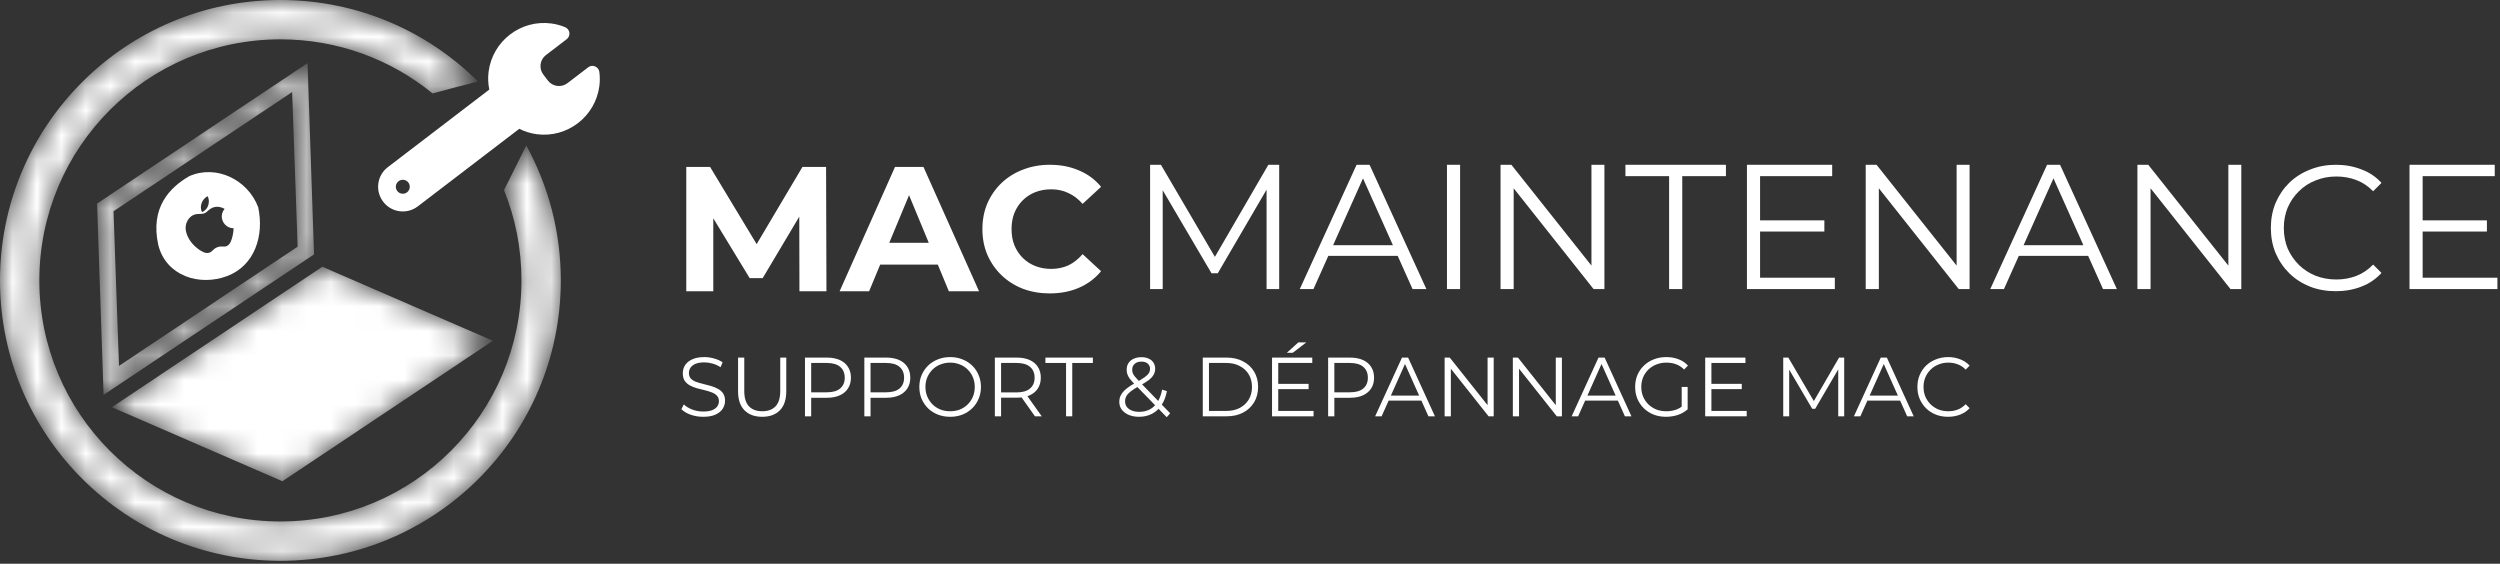 <?xml version="1.0" encoding="UTF-8"?> <svg xmlns="http://www.w3.org/2000/svg" width="102" height="23" viewBox="0 0 102 23" fill="none"><rect x="0" y="0" width="102" height="23" fill="#333333" stroke="none"/><path d="M79.482 17.005C79.302 17.005 79.135 16.976 78.982 16.916C78.829 16.855 78.697 16.769 78.585 16.66C78.474 16.55 78.386 16.421 78.322 16.273C78.26 16.125 78.23 15.963 78.23 15.787C78.23 15.612 78.26 15.45 78.322 15.302C78.386 15.153 78.474 15.024 78.585 14.915C78.7 14.806 78.833 14.721 78.986 14.662C79.139 14.6 79.305 14.569 79.485 14.569C79.659 14.569 79.822 14.599 79.974 14.659C80.127 14.716 80.256 14.802 80.361 14.918L80.2 15.079C80.102 14.979 79.994 14.907 79.875 14.864C79.757 14.818 79.629 14.795 79.492 14.795C79.348 14.795 79.215 14.82 79.092 14.871C78.969 14.918 78.862 14.988 78.77 15.079C78.679 15.168 78.607 15.273 78.555 15.394C78.505 15.513 78.48 15.644 78.48 15.787C78.48 15.931 78.505 16.063 78.555 16.184C78.607 16.303 78.679 16.408 78.77 16.499C78.862 16.588 78.969 16.657 79.092 16.708C79.215 16.756 79.348 16.779 79.492 16.779C79.629 16.779 79.757 16.757 79.875 16.711C79.994 16.665 80.102 16.593 80.2 16.492L80.361 16.653C80.256 16.769 80.127 16.857 79.974 16.916C79.822 16.976 79.657 17.005 79.482 17.005Z" fill="white"></path><path d="M75.64 16.985L76.735 14.59H76.984L78.079 16.985H77.812L76.806 14.737H76.909L75.903 16.985H75.64ZM76.071 16.345L76.146 16.14H77.538L77.614 16.345H76.071Z" fill="white"></path><path d="M72.756 16.985V14.59H72.964L74.059 16.458H73.95L75.034 14.59H75.243V16.985H75V14.97H75.058L74.059 16.68H73.939L72.934 14.97H72.999V16.985H72.756Z" fill="white"></path><path d="M69.798 15.661H71.064V15.876H69.798V15.661ZM69.825 16.766H71.265V16.985H69.572V14.59H71.214V14.809H69.825V16.766Z" fill="white"></path><path d="M67.976 17.005C67.794 17.005 67.625 16.976 67.47 16.916C67.317 16.855 67.184 16.769 67.07 16.66C66.958 16.55 66.87 16.421 66.806 16.273C66.745 16.125 66.714 15.963 66.714 15.787C66.714 15.612 66.745 15.45 66.806 15.302C66.87 15.153 66.959 15.024 67.073 14.915C67.187 14.806 67.321 14.721 67.473 14.662C67.629 14.6 67.797 14.569 67.98 14.569C68.162 14.569 68.329 14.598 68.479 14.655C68.632 14.712 68.762 14.799 68.869 14.915L68.712 15.076C68.612 14.976 68.501 14.904 68.38 14.86C68.259 14.817 68.129 14.795 67.99 14.795C67.842 14.795 67.705 14.82 67.579 14.871C67.456 14.918 67.348 14.988 67.254 15.079C67.163 15.168 67.091 15.273 67.039 15.394C66.989 15.513 66.964 15.644 66.964 15.787C66.964 15.929 66.989 16.06 67.039 16.181C67.091 16.302 67.163 16.408 67.254 16.499C67.348 16.588 67.456 16.657 67.579 16.708C67.705 16.756 67.841 16.779 67.987 16.779C68.123 16.779 68.252 16.759 68.373 16.718C68.496 16.677 68.609 16.607 68.712 16.509L68.856 16.701C68.742 16.801 68.608 16.878 68.455 16.93C68.302 16.98 68.143 17.005 67.976 17.005ZM68.613 16.67V15.787H68.856V16.701L68.613 16.67Z" fill="white"></path><path d="M64.124 16.985L65.219 14.59H65.469L66.563 16.985H66.296L65.291 14.737H65.393L64.388 16.985H64.124ZM64.555 16.345L64.63 16.14H66.023L66.098 16.345H64.555Z" fill="white"></path><path d="M61.724 16.985V14.59H61.933L63.585 16.67H63.476V14.59H63.726V16.985H63.517L61.868 14.905H61.977V16.985H61.724Z" fill="white"></path><path d="M58.941 16.985V14.59H59.15L60.803 16.67H60.693V14.59H60.943V16.985H60.734L59.085 14.905H59.195V16.985H58.941Z" fill="white"></path><path d="M56.106 16.985L57.201 14.59H57.451L58.545 16.985H58.279L57.273 14.737H57.375L56.37 16.985H56.106ZM56.537 16.345L56.612 16.14H58.005L58.08 16.345H56.537Z" fill="white"></path><path d="M54.188 16.985V14.59H55.084C55.287 14.59 55.461 14.623 55.607 14.689C55.753 14.753 55.865 14.847 55.943 14.97C56.022 15.091 56.062 15.238 56.062 15.411C56.062 15.58 56.022 15.726 55.943 15.849C55.865 15.97 55.753 16.063 55.607 16.13C55.461 16.196 55.287 16.229 55.084 16.229H54.328L54.441 16.109V16.985H54.188ZM54.441 16.13L54.328 16.006H55.077C55.316 16.006 55.498 15.955 55.621 15.852C55.746 15.748 55.809 15.6 55.809 15.411C55.809 15.22 55.746 15.071 55.621 14.966C55.498 14.861 55.316 14.809 55.077 14.809H54.328L54.441 14.689V16.13Z" fill="white"></path><path d="M52.125 15.661H53.391V15.876H52.125V15.661ZM52.152 16.766H53.593V16.985H51.899V14.59H53.541V14.809H52.152V16.766ZM52.501 14.395L52.97 13.971H53.295L52.741 14.395H52.501Z" fill="white"></path><path d="M49.073 16.985V14.59H50.048C50.303 14.59 50.527 14.641 50.718 14.744C50.912 14.844 51.063 14.985 51.17 15.165C51.277 15.345 51.331 15.553 51.331 15.787C51.331 16.022 51.277 16.23 51.17 16.41C51.063 16.59 50.912 16.732 50.718 16.834C50.527 16.935 50.303 16.985 50.048 16.985H49.073ZM49.326 16.766H50.034C50.246 16.766 50.43 16.725 50.585 16.643C50.742 16.558 50.864 16.443 50.951 16.297C51.038 16.149 51.081 15.979 51.081 15.787C51.081 15.594 51.038 15.424 50.951 15.278C50.864 15.132 50.742 15.018 50.585 14.936C50.43 14.851 50.246 14.809 50.034 14.809H49.326V16.766Z" fill="white"></path><path d="M46.471 17.005C46.316 17.005 46.178 16.98 46.057 16.93C45.936 16.878 45.84 16.806 45.769 16.715C45.701 16.623 45.667 16.517 45.667 16.396C45.667 16.294 45.689 16.2 45.735 16.116C45.781 16.029 45.854 15.945 45.954 15.863C46.057 15.778 46.192 15.691 46.361 15.599C46.505 15.519 46.617 15.451 46.696 15.394C46.778 15.335 46.837 15.279 46.871 15.226C46.905 15.172 46.922 15.114 46.922 15.052C46.922 14.963 46.891 14.891 46.83 14.836C46.77 14.782 46.685 14.754 46.573 14.754C46.452 14.754 46.359 14.785 46.293 14.847C46.227 14.906 46.194 14.983 46.194 15.079C46.194 15.127 46.2 15.173 46.214 15.216C46.23 15.259 46.258 15.307 46.3 15.36C46.343 15.412 46.402 15.478 46.477 15.558L47.743 16.862L47.603 17.022L46.282 15.664C46.203 15.58 46.139 15.507 46.091 15.445C46.045 15.381 46.013 15.321 45.995 15.264C45.977 15.207 45.968 15.146 45.968 15.083C45.968 14.98 45.992 14.891 46.039 14.816C46.09 14.738 46.16 14.679 46.252 14.638C46.343 14.595 46.45 14.573 46.573 14.573C46.685 14.573 46.782 14.592 46.864 14.631C46.948 14.668 47.013 14.721 47.059 14.792C47.107 14.863 47.131 14.948 47.131 15.049C47.131 15.135 47.109 15.216 47.066 15.291C47.025 15.367 46.956 15.441 46.861 15.514C46.765 15.584 46.635 15.664 46.471 15.753C46.327 15.833 46.213 15.906 46.129 15.972C46.046 16.038 45.988 16.103 45.954 16.167C45.92 16.229 45.903 16.297 45.903 16.372C45.903 16.459 45.927 16.535 45.974 16.602C46.025 16.666 46.093 16.716 46.18 16.752C46.269 16.786 46.37 16.803 46.484 16.803C46.644 16.803 46.786 16.77 46.912 16.704C47.037 16.638 47.142 16.538 47.227 16.403C47.313 16.269 47.376 16.1 47.415 15.897L47.61 15.959C47.566 16.186 47.492 16.378 47.387 16.533C47.282 16.688 47.153 16.806 46.997 16.886C46.842 16.965 46.667 17.005 46.471 17.005Z" fill="white"></path><path d="M43.495 16.985V14.809H42.653V14.59H44.589V14.809H43.748V16.985H43.495Z" fill="white"></path><path d="M40.59 16.985V14.59H41.487C41.69 14.59 41.864 14.623 42.01 14.689C42.156 14.753 42.268 14.847 42.345 14.97C42.425 15.091 42.465 15.238 42.465 15.411C42.465 15.58 42.425 15.726 42.345 15.849C42.268 15.97 42.156 16.063 42.01 16.13C41.864 16.193 41.69 16.225 41.487 16.225H40.731L40.844 16.109V16.985H40.59ZM42.226 16.985L41.61 16.116H41.884L42.503 16.985H42.226ZM40.844 16.13L40.731 16.01H41.48C41.719 16.01 41.901 15.957 42.024 15.852C42.149 15.748 42.212 15.6 42.212 15.411C42.212 15.22 42.149 15.071 42.024 14.966C41.901 14.861 41.719 14.809 41.48 14.809H40.731L40.844 14.689V16.13Z" fill="white"></path><path d="M38.768 17.005C38.587 17.005 38.42 16.976 38.265 16.916C38.112 16.855 37.978 16.769 37.864 16.66C37.753 16.548 37.665 16.419 37.601 16.273C37.539 16.125 37.509 15.963 37.509 15.787C37.509 15.612 37.539 15.451 37.601 15.305C37.665 15.157 37.753 15.028 37.864 14.918C37.978 14.807 38.112 14.721 38.265 14.662C38.417 14.6 38.585 14.569 38.768 14.569C38.948 14.569 39.114 14.6 39.267 14.662C39.42 14.721 39.552 14.806 39.664 14.915C39.778 15.024 39.866 15.153 39.927 15.302C39.991 15.45 40.023 15.612 40.023 15.787C40.023 15.963 39.991 16.125 39.927 16.273C39.866 16.421 39.778 16.55 39.664 16.66C39.552 16.769 39.42 16.855 39.267 16.916C39.114 16.976 38.948 17.005 38.768 17.005ZM38.768 16.779C38.911 16.779 39.044 16.756 39.164 16.708C39.288 16.657 39.394 16.588 39.483 16.499C39.574 16.408 39.645 16.303 39.695 16.184C39.745 16.063 39.77 15.931 39.77 15.787C39.77 15.644 39.745 15.513 39.695 15.394C39.645 15.273 39.574 15.168 39.483 15.079C39.394 14.988 39.288 14.918 39.164 14.871C39.044 14.82 38.911 14.795 38.768 14.795C38.624 14.795 38.49 14.82 38.367 14.871C38.244 14.918 38.137 14.988 38.046 15.079C37.957 15.168 37.886 15.273 37.834 15.394C37.783 15.513 37.758 15.644 37.758 15.787C37.758 15.929 37.783 16.06 37.834 16.181C37.886 16.302 37.957 16.408 38.046 16.499C38.137 16.588 38.244 16.657 38.367 16.708C38.49 16.756 38.624 16.779 38.768 16.779Z" fill="white"></path><path d="M35.265 16.985V14.59H36.162C36.364 14.59 36.539 14.623 36.685 14.689C36.831 14.753 36.943 14.847 37.02 14.97C37.1 15.091 37.14 15.238 37.14 15.411C37.14 15.58 37.1 15.726 37.02 15.849C36.943 15.97 36.831 16.063 36.685 16.13C36.539 16.196 36.364 16.229 36.162 16.229H35.406L35.518 16.109V16.985H35.265ZM35.518 16.13L35.406 16.006H36.155C36.394 16.006 36.575 15.955 36.699 15.852C36.824 15.748 36.887 15.6 36.887 15.411C36.887 15.22 36.824 15.071 36.699 14.966C36.575 14.861 36.394 14.809 36.155 14.809H35.406L35.518 14.689V16.13Z" fill="white"></path><path d="M32.843 16.985V14.59H33.739C33.942 14.59 34.117 14.623 34.263 14.689C34.409 14.753 34.521 14.847 34.598 14.97C34.678 15.091 34.718 15.238 34.718 15.411C34.718 15.58 34.678 15.726 34.598 15.849C34.521 15.97 34.409 16.063 34.263 16.13C34.117 16.196 33.942 16.229 33.739 16.229H32.983L33.096 16.109V16.985H32.843ZM33.096 16.13L32.983 16.006H33.733C33.972 16.006 34.153 15.955 34.276 15.852C34.402 15.748 34.465 15.6 34.465 15.411C34.465 15.22 34.402 15.071 34.276 14.966C34.153 14.861 33.972 14.809 33.733 14.809H32.983L33.096 14.689V16.13Z" fill="white"></path><path d="M31.099 17.005C30.793 17.005 30.552 16.918 30.377 16.742C30.201 16.566 30.113 16.306 30.113 15.962V14.59H30.366V15.952C30.366 16.234 30.43 16.443 30.558 16.578C30.686 16.712 30.866 16.779 31.099 16.779C31.333 16.779 31.515 16.712 31.642 16.578C31.77 16.443 31.834 16.234 31.834 15.952V14.59H32.08V15.962C32.08 16.306 31.992 16.566 31.817 16.742C31.644 16.918 31.404 17.005 31.099 17.005Z" fill="white"></path><path d="M28.689 17.005C28.512 17.005 28.34 16.977 28.176 16.92C28.014 16.86 27.889 16.785 27.8 16.694L27.899 16.499C27.983 16.581 28.096 16.651 28.238 16.708C28.381 16.762 28.532 16.79 28.689 16.79C28.84 16.79 28.962 16.771 29.055 16.735C29.151 16.696 29.221 16.645 29.264 16.581C29.31 16.517 29.332 16.447 29.332 16.369C29.332 16.276 29.305 16.2 29.25 16.143C29.198 16.086 29.128 16.042 29.042 16.01C28.955 15.976 28.859 15.946 28.754 15.921C28.649 15.896 28.545 15.87 28.44 15.842C28.335 15.812 28.238 15.774 28.149 15.726C28.062 15.678 27.991 15.615 27.937 15.538C27.884 15.458 27.858 15.354 27.858 15.226C27.858 15.108 27.889 14.999 27.95 14.901C28.014 14.801 28.111 14.721 28.241 14.662C28.371 14.6 28.538 14.569 28.741 14.569C28.875 14.569 29.009 14.589 29.141 14.628C29.273 14.664 29.387 14.716 29.483 14.782L29.398 14.983C29.295 14.915 29.185 14.865 29.069 14.833C28.955 14.801 28.845 14.785 28.737 14.785C28.594 14.785 28.475 14.804 28.381 14.843C28.288 14.882 28.218 14.934 28.173 15.001C28.13 15.064 28.108 15.137 28.108 15.22C28.108 15.313 28.134 15.388 28.186 15.445C28.241 15.502 28.312 15.547 28.399 15.579C28.488 15.611 28.584 15.639 28.689 15.664C28.794 15.689 28.898 15.717 29.001 15.746C29.106 15.776 29.201 15.815 29.288 15.863C29.377 15.908 29.448 15.97 29.5 16.047C29.555 16.125 29.582 16.226 29.582 16.352C29.582 16.468 29.55 16.576 29.486 16.677C29.423 16.775 29.325 16.855 29.192 16.916C29.062 16.976 28.895 17.005 28.689 17.005Z" fill="white"></path><path d="M42.829 11.971C42.438 11.971 42.073 11.908 41.735 11.782C41.401 11.652 41.111 11.468 40.865 11.232C40.618 10.995 40.425 10.717 40.285 10.398C40.15 10.079 40.082 9.729 40.082 9.347C40.082 8.965 40.15 8.615 40.285 8.296C40.425 7.977 40.618 7.699 40.865 7.463C41.116 7.226 41.408 7.045 41.742 6.919C42.075 6.789 42.44 6.723 42.836 6.723C43.276 6.723 43.672 6.801 44.025 6.955C44.383 7.105 44.682 7.327 44.924 7.622L44.17 8.318C43.996 8.12 43.803 7.972 43.59 7.876C43.377 7.774 43.145 7.724 42.894 7.724C42.657 7.724 42.44 7.762 42.242 7.839C42.044 7.917 41.872 8.028 41.727 8.173C41.582 8.318 41.469 8.489 41.387 8.688C41.309 8.886 41.271 9.105 41.271 9.347C41.271 9.589 41.309 9.809 41.387 10.007C41.469 10.205 41.582 10.376 41.727 10.521C41.872 10.666 42.044 10.777 42.242 10.855C42.44 10.932 42.657 10.971 42.894 10.971C43.145 10.971 43.377 10.922 43.59 10.826C43.803 10.724 43.996 10.572 44.17 10.369L44.924 11.065C44.682 11.36 44.383 11.584 44.025 11.739C43.672 11.893 43.274 11.971 42.829 11.971Z" fill="white"></path><path d="M34.256 11.884L36.517 6.81H37.677L39.945 11.884H38.713L36.858 7.405H37.322L35.459 11.884H34.256ZM35.386 10.797L35.698 9.905H38.307L38.626 10.797H35.386Z" fill="white"></path><path d="M28 11.884V6.81H28.971L31.131 10.391H30.616L32.74 6.81H33.704L33.719 11.884H32.617L32.61 8.499H32.813L31.117 11.348H30.587L28.855 8.499H29.102V11.884H28Z" fill="white"></path><path d="M98.786 8.991H101.466V9.447H98.786V8.991ZM98.844 11.331H101.894V11.794H98.308V6.723H101.785V7.187H98.844V11.331Z" fill="white"></path><path d="M95.302 11.881C94.921 11.881 94.568 11.819 94.245 11.693C93.921 11.563 93.641 11.382 93.404 11.15C93.168 10.918 92.982 10.645 92.847 10.331C92.716 10.017 92.651 9.674 92.651 9.302C92.651 8.93 92.716 8.588 92.847 8.274C92.982 7.96 93.168 7.687 93.404 7.455C93.646 7.223 93.928 7.044 94.252 6.919C94.576 6.788 94.928 6.723 95.31 6.723C95.677 6.723 96.022 6.786 96.346 6.912C96.669 7.032 96.942 7.216 97.164 7.462L96.824 7.803C96.616 7.59 96.387 7.438 96.136 7.346C95.885 7.25 95.614 7.201 95.324 7.201C95.02 7.201 94.737 7.255 94.477 7.361C94.216 7.462 93.989 7.61 93.796 7.803C93.603 7.991 93.45 8.213 93.339 8.469C93.233 8.72 93.18 8.998 93.18 9.302C93.18 9.607 93.233 9.887 93.339 10.143C93.45 10.394 93.603 10.616 93.796 10.809C93.989 10.998 94.216 11.145 94.477 11.251C94.737 11.352 95.02 11.403 95.324 11.403C95.614 11.403 95.885 11.355 96.136 11.258C96.387 11.162 96.616 11.007 96.824 10.795L97.164 11.135C96.942 11.382 96.669 11.568 96.346 11.693C96.022 11.819 95.674 11.881 95.302 11.881Z" fill="white"></path><path d="M87.207 11.794V6.723H87.649L91.148 11.128H90.917V6.723H91.445V11.794H91.004L87.512 7.39H87.743V11.794H87.207Z" fill="white"></path><path d="M81.203 11.794L83.521 6.723H84.05L86.368 11.794H85.803L83.673 7.035H83.891L81.761 11.794H81.203ZM82.116 10.44L82.275 10.005H85.224L85.383 10.44H82.116Z" fill="white"></path><path d="M76.121 11.794V6.723H76.563L80.062 11.128H79.83V6.723H80.359V11.794H79.917L76.425 7.39H76.657V11.794H76.121Z" fill="white"></path><path d="M71.753 8.991H74.434V9.447H71.753V8.991ZM71.811 11.331H74.861V11.794H71.275V6.723H74.753V7.187H71.811V11.331Z" fill="white"></path><path d="M68.1 11.794V7.187H66.318V6.723H70.418V7.187H68.636V11.794H68.1Z" fill="white"></path><path d="M61.222 11.794V6.723H61.664L65.163 11.128H64.931V6.723H65.46V11.794H65.018L61.526 7.39H61.758V11.794H61.222Z" fill="white"></path><path d="M59.036 11.794V6.723H59.572V11.794H59.036Z" fill="white"></path><path d="M53.031 11.794L55.349 6.723H55.878L58.197 11.794H57.632L55.502 7.035H55.719L53.589 11.794H53.031ZM53.944 10.44L54.103 10.005H57.052L57.211 10.44H53.944Z" fill="white"></path><path d="M46.924 11.794V6.723H47.366L49.684 10.679H49.452L51.749 6.723H52.191V11.794H51.676V7.527H51.799L49.684 11.15H49.43L47.3 7.527H47.438V11.794H46.924Z" fill="white"></path><mask id="mask0_1471_10575" style="mask-type:luminance" maskUnits="userSpaceOnUse" x="3" y="2" width="10" height="15"><path d="M4.855 14.928L4.631 8.619L11.919 3.756L12.144 10.063L4.855 14.928ZM3.961 8.305L4.226 16.11L12.813 10.379L12.548 2.574L3.961 8.305Z" fill="white"></path></mask><g mask="url(#mask0_1471_10575)"><path d="M4.855 14.928L4.631 8.619L11.919 3.756L12.144 10.063L4.855 14.928ZM3.961 8.305L4.226 16.11L12.813 10.379L12.548 2.574L3.961 8.305Z" fill="white"></path></g><path d="M7.721 7.188C6.923 7.651 6.121 8.466 6.459 10C6.777 11.262 8.146 11.69 9.271 11.262C10.396 10.834 10.785 9.61 10.533 8.45C10.105 7.324 8.817 6.704 7.721 7.188ZM8.224 8.291C8.264 8.172 8.365 8.054 8.471 8.005C8.536 8.122 8.531 8.262 8.497 8.373C8.461 8.493 8.364 8.611 8.244 8.652C8.178 8.541 8.187 8.399 8.224 8.291ZM9.493 9.61C9.457 9.773 9.398 9.982 9.248 10.041C9.115 10.093 9.047 10.018 8.867 10.087C8.687 10.157 8.682 10.258 8.547 10.307C8.396 10.363 8.226 10.259 8.09 10.162C7.71 9.887 7.522 9.468 7.584 9.183C7.627 8.981 7.757 8.823 7.914 8.763C8.073 8.702 8.206 8.752 8.338 8.702C8.465 8.653 8.51 8.536 8.694 8.466C8.833 8.413 9.009 8.433 9.164 8.524C8.892 8.844 9.135 9.313 9.532 9.312C9.524 9.436 9.519 9.492 9.493 9.61Z" fill="white"></path><mask id="mask1_1471_10575" style="mask-type:luminance" maskUnits="userSpaceOnUse" x="4" y="10" width="17" height="10"><path d="M20.11 13.904L13.151 10.883L4.563 16.614L11.522 19.635L20.11 13.904Z" fill="white"></path></mask><g mask="url(#mask1_1471_10575)"><path d="M20.11 13.904L13.151 10.883L4.563 16.614L11.522 19.635L20.11 13.904Z" fill="white"></path></g><mask id="mask2_1471_10575" style="mask-type:luminance" maskUnits="userSpaceOnUse" x="0" y="0" width="23" height="23"><path d="M21.472 5.936L20.563 7.756C21.024 8.894 21.276 10.137 21.276 11.441C21.276 16.874 16.874 21.276 11.441 21.276C6.007 21.276 1.605 16.874 1.605 11.441C1.605 6.007 6.007 1.605 11.441 1.605C13.796 1.605 15.957 2.432 17.65 3.812L19.498 3.32C17.431 1.269 14.584 1.90735e-06 11.441 1.90735e-06C5.122 1.90735e-06 0 5.122 0 11.441C0 17.759 5.122 22.881 11.441 22.881C17.759 22.881 22.881 17.759 22.881 11.441C22.881 9.444 22.37 7.57 21.472 5.936Z" fill="white"></path></mask><g mask="url(#mask2_1471_10575)"><path d="M21.472 5.936L20.563 7.756C21.024 8.894 21.276 10.137 21.276 11.441C21.276 16.874 16.874 21.276 11.441 21.276C6.007 21.276 1.605 16.874 1.605 11.441C1.605 6.007 6.007 1.605 11.441 1.605C13.796 1.605 15.957 2.432 17.65 3.812L19.498 3.32C17.431 1.269 14.584 1.33365e-06 11.441 1.33365e-06C5.122 1.33365e-06 0 5.122 0 11.441C0 17.759 5.122 22.881 11.441 22.881C17.759 22.881 22.881 17.759 22.881 11.441C22.881 9.444 22.37 7.57 21.472 5.936Z" fill="white"></path></g><path d="M15.823 6.82L19.963 3.655C19.915 3.417 19.902 3.168 19.936 2.915C20.102 1.669 21.251 0.791 22.496 0.958C22.683 0.982 22.872 1.033 23.056 1.109C23.151 1.147 23.217 1.233 23.231 1.335C23.244 1.436 23.203 1.537 23.121 1.599L22.275 2.246C22.154 2.338 22.077 2.472 22.056 2.623C22.036 2.774 22.076 2.923 22.169 3.044L22.354 3.287C22.446 3.408 22.58 3.485 22.731 3.505C22.882 3.525 23.031 3.486 23.152 3.393L23.999 2.746C24.059 2.7 24.135 2.68 24.209 2.69C24.234 2.693 24.258 2.7 24.282 2.71C24.376 2.75 24.442 2.837 24.454 2.938C24.479 3.136 24.478 3.331 24.453 3.518C24.287 4.763 23.139 5.641 21.893 5.475C21.639 5.441 21.403 5.363 21.186 5.255L17.046 8.42C16.825 8.589 16.556 8.652 16.301 8.618C16.045 8.584 15.803 8.452 15.634 8.231C15.296 7.789 15.381 7.157 15.823 6.82ZM16.396 7.902C16.552 7.923 16.696 7.813 16.717 7.657C16.737 7.502 16.628 7.358 16.472 7.337C16.316 7.317 16.173 7.426 16.152 7.582C16.131 7.738 16.241 7.881 16.396 7.902Z" fill="white"></path></svg> 